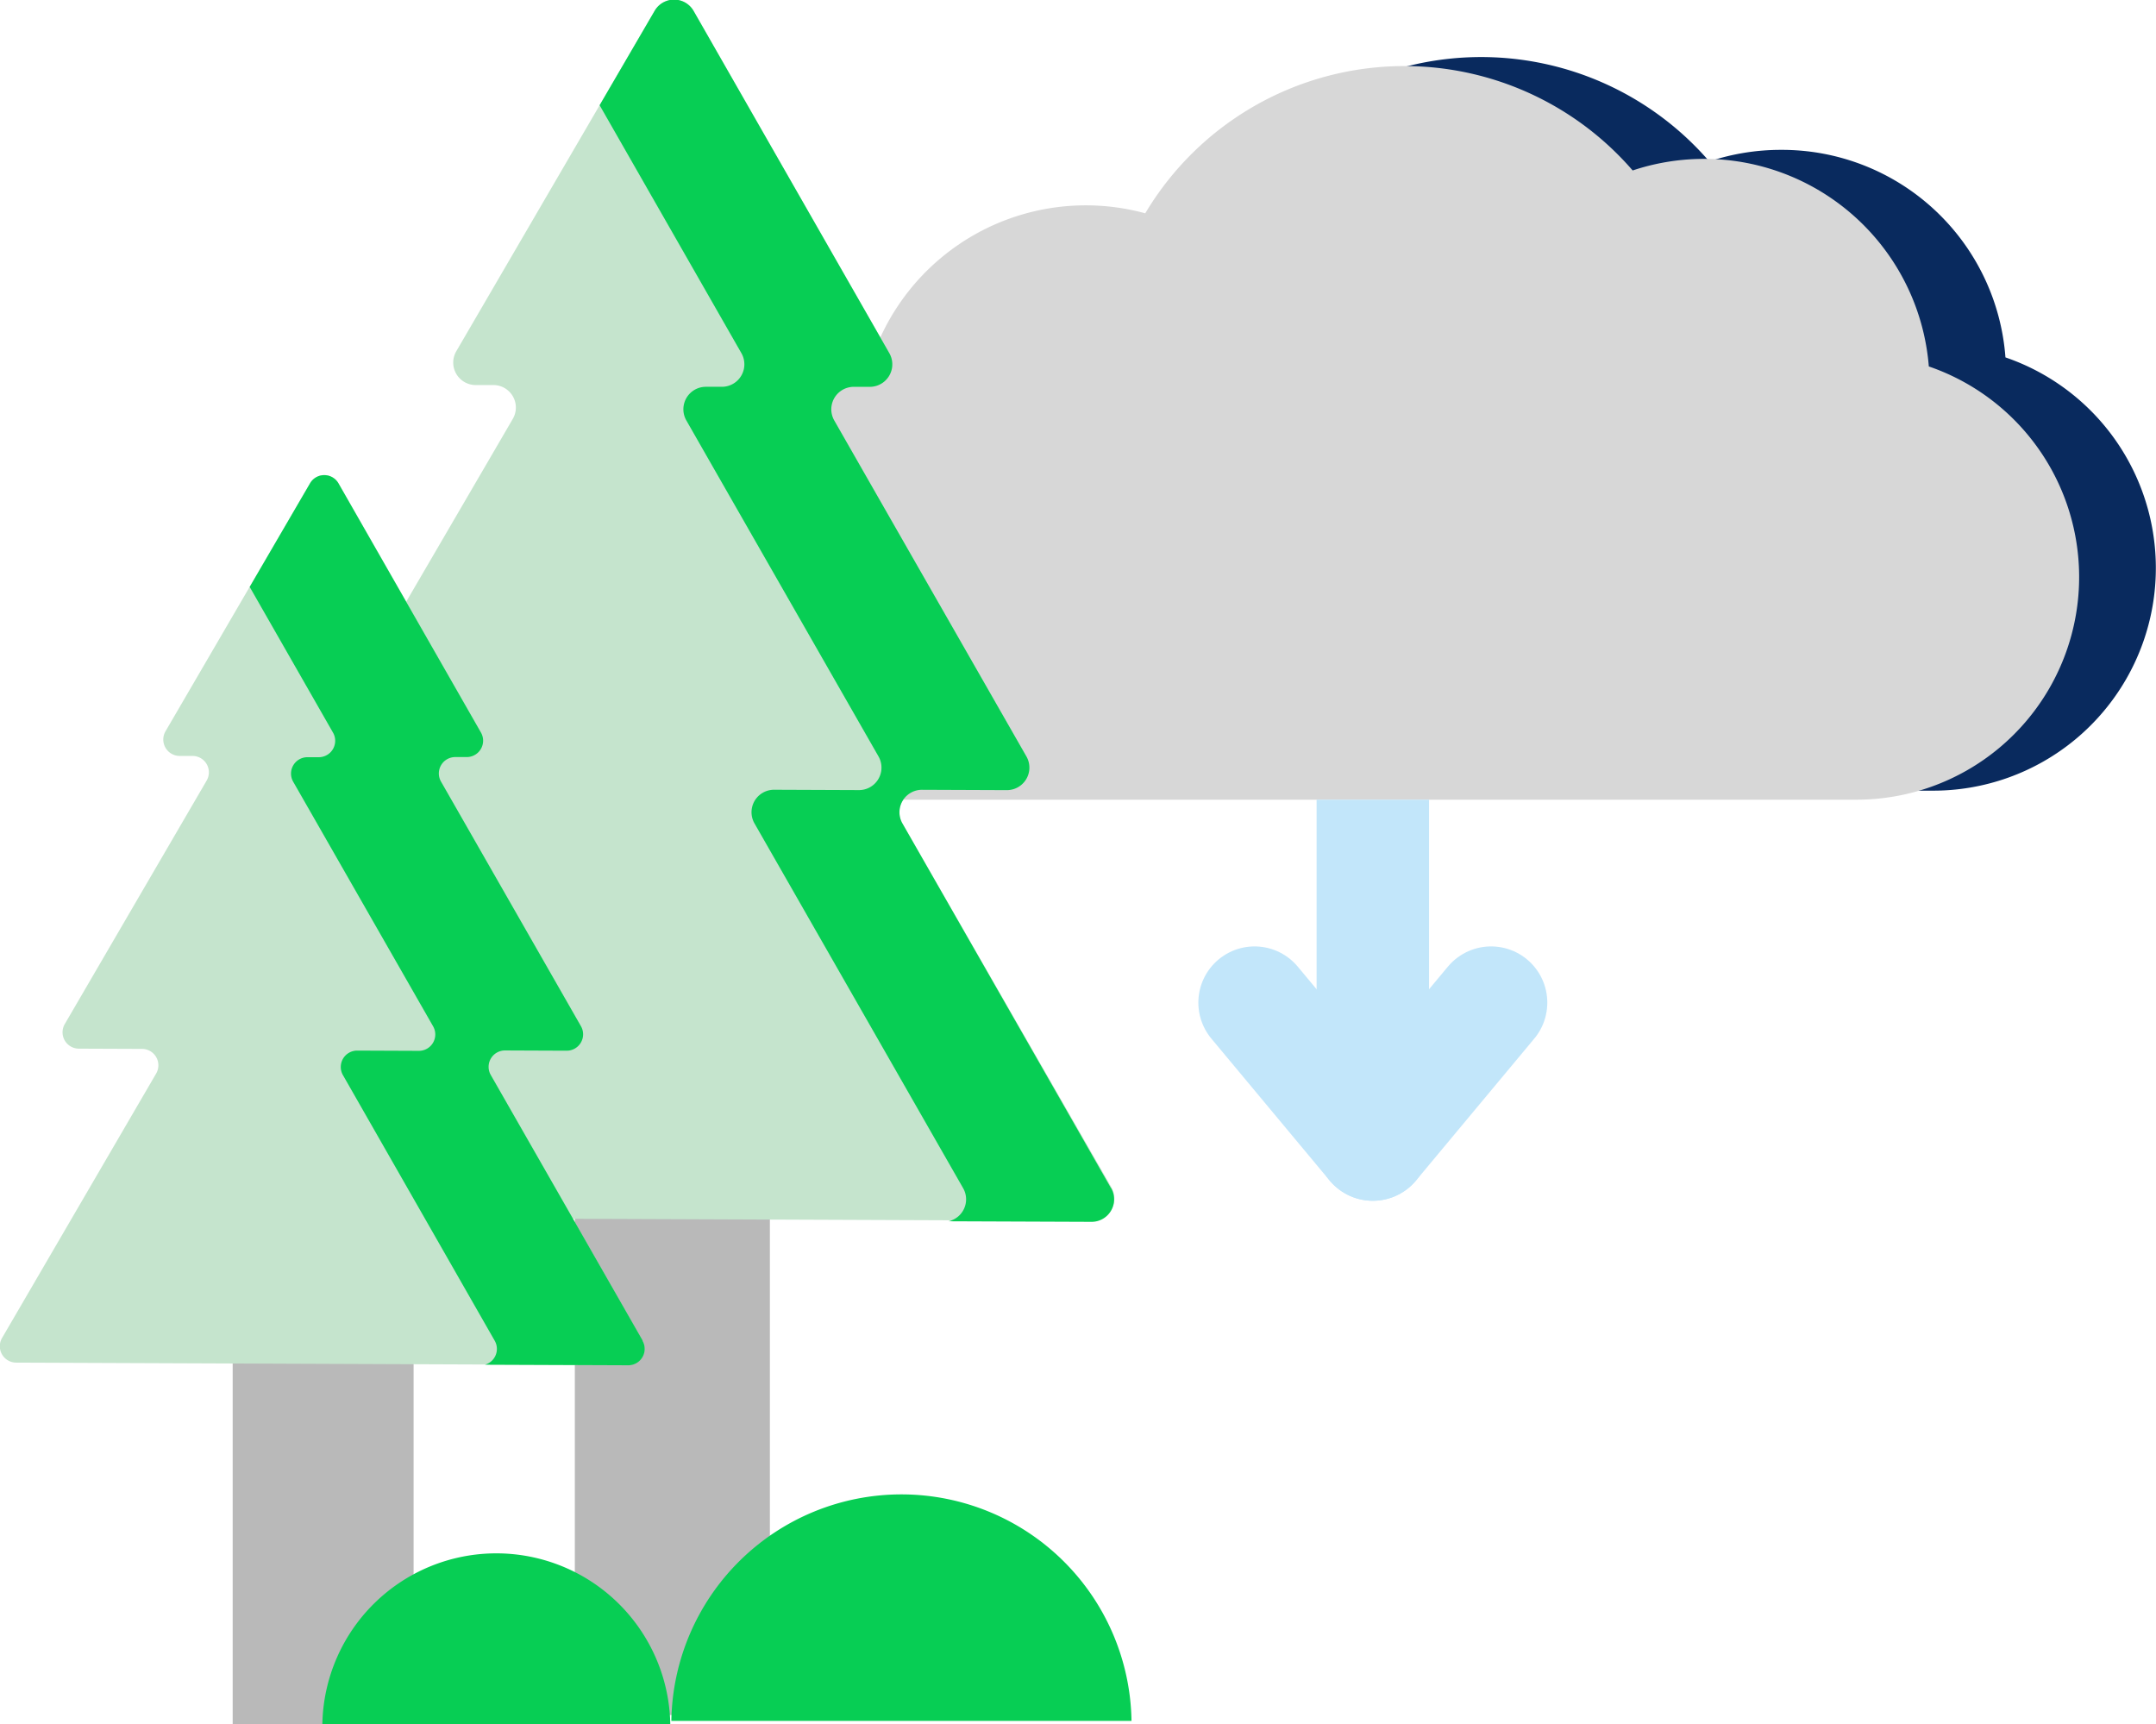 <svg xmlns="http://www.w3.org/2000/svg" width="76.701" height="61.337" data-name="CO2 Reduktion Icon klein"><g data-name="Gruppe 3795"><g data-name="Gruppe 3793"><g data-name="Gruppe 3791"><path fill="#092a5e" d="M32.668 28.127v-.016a7.432 7.432 0 0 1 .5-14.851q.219 0 .435.012a7.95 7.95 0 0 1 7.742-5.645 8.431 8.431 0 0 1 1.817.2 10.731 10.731 0 0 1 17.647-2.085 8.064 8.064 0 0 1 2.55-.411 7.974 7.974 0 0 1 7.986 7.383 7.921 7.921 0 0 1-2.649 15.413Z" data-name="Vereinigungsmenge 2"/><path fill="#d7d7d7" d="M29.947 28.448v-.017a7.432 7.432 0 0 1 .5-14.851c.114 0 .227 0 .34.008a8.035 8.035 0 0 1 9.956-6 10.734 10.734 0 0 1 17.34-1.524 8.024 8.024 0 0 1 10.536 6.972 7.921 7.921 0 0 1-2.65 15.412Z" data-name="Vereinigungsmenge 1"/></g></g><g fill="none" stroke="#c2e6fa" stroke-width="4" data-name="Gruppe 3794"><path d="M48.839 28.449v12.239" data-name="Linie 38"/><g stroke-linecap="round" data-name="Gruppe 3792"><path d="m53.046 35.668-4.207 5.048" data-name="Linie 40"/><path d="m44.632 35.668 4.207 5.048" data-name="Linie 41"/></g></g></g><path fill="#b9b9b9" d="M20.45 39.985h6.939v21.026H20.45z" data-name="Rechteck 66"/><path fill="#c5e4cd" d="M32.105 29.297a.8.8 0 0 1 .7-1.2l3.009.012a.8.8 0 0 0 .7-1.2l-5.913-10.337-.92-1.61a.8.8 0 0 1 .7-1.2h.556a.8.8 0 0 0 .7-1.2l-3.48-6.085L24.676.391A.8.8 0 0 0 23.29.385l-3.53 6.056-3.529 6.057a.8.8 0 0 0 .688 1.2h.638a.8.8 0 0 1 .688 1.2l-.932 1.6-6 10.289a.8.8 0 0 0 .689 1.2l3.089.012a.8.8 0 0 1 .688 1.2L8.254 42.112a.8.8 0 0 0 .689 1.2l14.946.059 14.947.06a.8.8 0 0 0 .7-1.2Zm0 0" data-name="Pfad 135"/><path fill="#07ce54" d="m39.526 42.269-7.42-12.973a.8.8 0 0 1 .7-1.2l3.008.012a.8.8 0 0 0 .7-1.2l-5.913-10.337-.92-1.61a.8.8 0 0 1 .7-1.2h.556a.8.8 0 0 0 .7-1.2l-3.48-6.085L24.676.39A.8.8 0 0 0 23.29.384l-1.958 3.359 1.562 2.732 3.48 6.085a.8.8 0 0 1-.7 1.2h-.555a.8.8 0 0 0-.7 1.2l.92 1.61 5.913 10.337a.8.8 0 0 1-.7 1.2l-3.009-.012a.8.8 0 0 0-.7 1.2l7.421 12.973a.8.8 0 0 1-.52 1.178l5.084.02a.8.8 0 0 0 .7-1.2Zm0 0" data-name="Pfad 136"/><path fill="#b9b9b9" d="M14.714 45.292v16.046H8.278V45.887" data-name="Pfad 137"/><path fill="#c5e4cd" d="M17.458 38.237a.583.583 0 0 1 .508-.872l2.191.009a.583.583 0 0 0 .509-.873l-4.307-7.529-.671-1.172a.583.583 0 0 1 .508-.872h.406a.583.583 0 0 0 .508-.873l-2.534-4.432-2.535-4.432a.584.584 0 0 0-1.011 0l-5.142 8.824a.584.584 0 0 0 .5.877h.464a.583.583 0 0 1 .5.876l-.68 1.167-4.367 7.494a.582.582 0 0 0 .5.876l2.25.009a.583.583 0 0 1 .5.877L.073 47.598a.583.583 0 0 0 .5.876l10.886.044 10.887.044a.583.583 0 0 0 .508-.873Zm0 0" data-name="Pfad 138"/><path fill="#07ce54" d="m22.864 47.691-5.405-9.45a.583.583 0 0 1 .508-.872l2.191.009a.583.583 0 0 0 .509-.873l-4.307-7.529-.671-1.172a.583.583 0 0 1 .508-.872h.406a.583.583 0 0 0 .507-.873l-2.534-4.432-2.535-4.433a.584.584 0 0 0-1.011 0l-2.147 3.685.43.752 2.535 4.433a.584.584 0 0 1-.509.873h-.4a.583.583 0 0 0-.509.872l.671 1.172 4.307 7.529a.583.583 0 0 1-.509.873l-2.191-.009a.583.583 0 0 0-.508.872l5.4 9.45a.584.584 0 0 1-.35.853l5.1.02a.583.583 0 0 0 .508-.873Zm0 0" data-name="Pfad 139"/><path fill="#07ce54" d="M23.846 61.338a6.19 6.19 0 0 0-12.378 0Zm0 0" data-name="Pfad 142"/><path fill="#07ce54" d="M40.254 61.22a8.186 8.186 0 0 0-16.37 0Zm0 0" data-name="Pfad 144"/></svg>